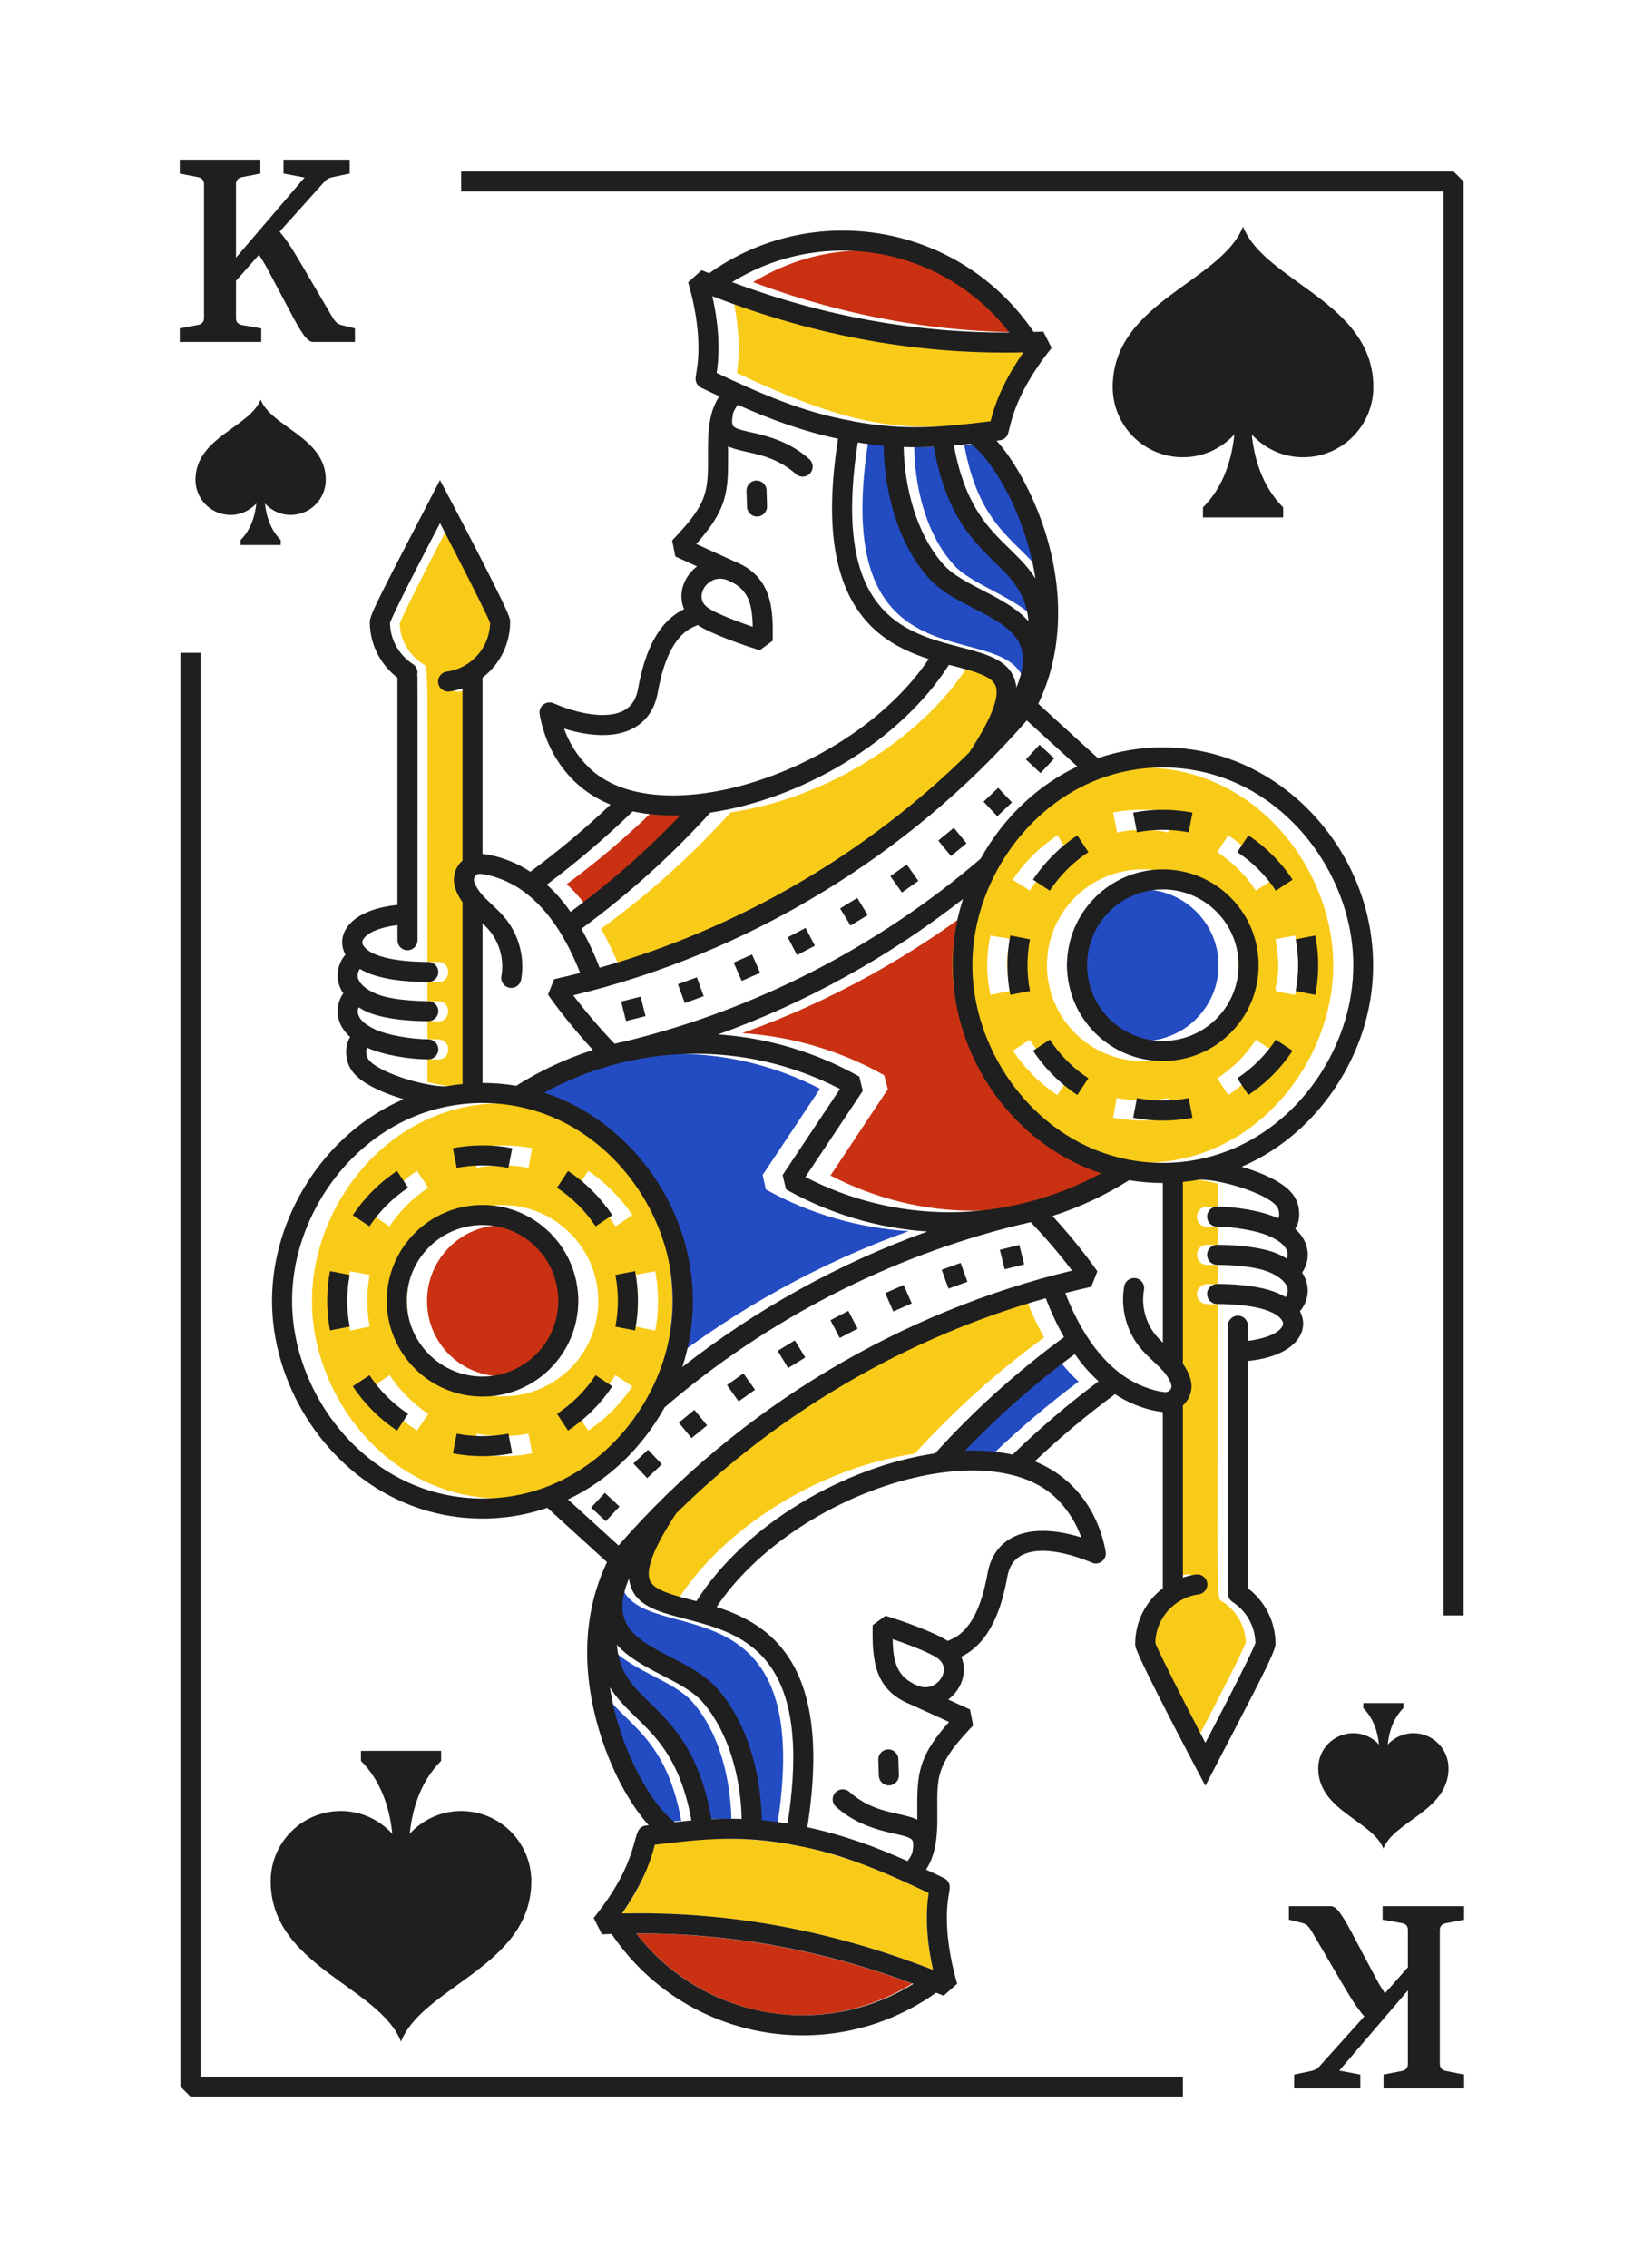 <?xml version="1.0" encoding="UTF-8"?>
<svg id="Livello_1" xmlns="http://www.w3.org/2000/svg" version="1.1" viewBox="0 0 1160 1600">
  <!-- Generator: Adobe Illustrator 29.0.0, SVG Export Plug-In . SVG Version: 2.1.0 Build 186)  -->
  <defs>
    <style>
      .st0 {
        fill: #234bc2;
      }

      .st1 {
        fill: #1f1f1f;
      }

      .st2 {
        fill: #c93112;
      }

      .st3 {
        fill: #f9cb19;
      }
    </style>
  </defs>
  <g id="King">
    <g id="Suit">
      <g id="Suit1" data-name="Suit">
        <g id="Suit2" data-name="Suit">
          <path class="st1" d="M183.89,281.89c-7.66,19.5-45.98,26.63-45.98,56.59,0,13.67,11.08,24.76,24.76,24.76,7.2,0,13.63-3.13,18.16-8.04-.85,8.36-3.59,18.25-11.07,25.72v3.54h28.29v-3.54c-7.47-7.47-10.22-17.35-11.08-25.7,4.52,4.9,10.94,8.02,18.14,8.02,13.67,0,24.76-11.09,24.76-24.76,0-29.96-38.31-37.09-45.98-56.59Z"/>
          <path class="st1" d="M976.11,1303.96c7.66-19.5,45.98-26.63,45.98-56.59,0-13.67-11.09-24.76-24.76-24.76-7.21,0-13.63,3.13-18.16,8.04.85-8.36,3.6-18.25,11.07-25.72v-3.54h-28.29v3.54c7.47,7.47,10.22,17.35,11.08,25.7-4.52-4.9-10.95-8.02-18.14-8.02-13.67,0-24.76,11.08-24.76,24.76,0,29.96,38.31,37.09,45.98,56.59Z"/>
        </g>
        <g id="Value">
          <path class="st1" d="M184.34,231.67v9.55h-57.52v-9.55l12.85-2.47c1.36-.28,2.43-.8,3.15-1.6.74-.8,1.13-1.88,1.13-3.25v-94.33c0-1.37-.36-2.49-1.08-3.33-.72-.85-1.77-1.42-3.12-1.68l-12.93-2.56v-9.79h56.89v9.79l-13.1,2.56c-1.33.26-2.35.83-3.04,1.68-.72.84-1.08,1.96-1.08,3.33v51.76l48.41-56.54-14.84-2.79v-9.79h46.67v9.79l-12.19,2.56c-1.08.26-2.07.61-2.9,1.02-.86.42-1.66,1.04-2.43,1.85l-31.94,35.56c2.9,3.4,5.66,7.13,8.23,11.19,2.57,4.06,5.53,8.98,8.9,14.74l19.92,33.99c1.02,1.75,2.05,3.12,3.04,4.07.97.97,2.43,1.66,4.37,2.1l8.71,2.14v9.55h-29.54c-2.04,0-4.17-1.58-6.46-4.74-2.27-3.15-4.84-7.42-7.68-12.79,0,0-17.18-32.48-18.9-35.56-1.74-3.07-3.45-5.87-5.14-8.39l-16.22,18.35v26.43c0,1.37.38,2.44,1.16,3.25.74.8,1.82,1.3,3.21,1.52l13.48,2.39Z"/>
          <path class="st1" d="M975.55,1354.18v-9.55h57.52v9.55l-12.82,2.47c-1.38.28-2.43.8-3.18,1.6-.74.8-1.13,1.88-1.13,3.25v94.33c0,1.37.39,2.49,1.11,3.33.69.85,1.74,1.42,3.09,1.68l12.93,2.56v9.79h-56.86v-9.79l13.1-2.56c1.3-.26,2.32-.83,3.04-1.68.72-.84,1.05-1.96,1.05-3.33v-51.76l-48.41,56.54,14.84,2.79v9.79h-46.67v-9.79l12.19-2.56c1.08-.26,2.07-.61,2.9-1.02.88-.42,1.66-1.04,2.43-1.85l31.94-35.56c-2.9-3.4-5.64-7.13-8.23-11.19-2.57-4.06-5.53-8.98-8.9-14.74l-19.9-33.99c-1.05-1.75-2.07-3.12-3.04-4.07-.99-.97-2.46-1.66-4.37-2.1l-8.73-2.14v-9.55h29.57c2.01,0,4.14,1.58,6.44,4.74,2.29,3.15,4.84,7.42,7.71,12.79,0,0,17.16,32.48,18.9,35.56,1.71,3.07,3.43,5.87,5.14,8.39l16.19-18.35v-26.43c0-1.37-.38-2.44-1.16-3.25-.75-.8-1.82-1.3-3.21-1.52l-13.48-2.39Z"/>
        </g>
      </g>
      <g id="Value1" data-name="Value">
        <path class="st1" d="M877.07,159.88c-15.32,38.99-91.95,53.26-91.95,113.17,0,27.34,22.17,49.51,49.51,49.51,14.41,0,27.27-6.26,36.32-16.08-1.69,16.72-7.19,36.5-22.14,51.45v7.07h56.59v-7.07c-14.94-14.94-20.45-34.69-22.16-51.41,9.05,9.8,21.89,16.04,36.28,16.04,27.34,0,49.51-22.17,49.51-49.51,0-59.91-76.63-74.18-91.95-113.17Z"/>
        <path class="st1" d="M282.94,1440.19c-15.33-38.99-91.95-53.26-91.95-113.17,0-27.34,22.17-49.51,49.51-49.51,14.41,0,27.27,6.26,36.31,16.08-1.69-16.72-7.19-36.5-22.14-51.45v-7.07h56.59v7.07c-14.94,14.94-20.45,34.7-22.16,51.41,9.05-9.8,21.89-16.04,36.28-16.04,27.34,0,49.51,22.17,49.51,49.51,0,59.91-76.63,74.18-91.95,113.17Z"/>
      </g>
    </g>
    <path id="Frame" class="st1" d="M1032.71,1139.51h-14.14V135.12H325.39v-14.15h700.24l7.07,7.07v1011.46ZM127.35,460.49v1011.46l7.07,7.07h700.24v-14.15H141.49V460.49h-14.15Z"/>
    <g id="Illustration">
      <g id="Color">
        <path class="st2" d="M793.92,826.4c-69.87,37.62-145.1,35.34-207.95,2.83l40.46-60.83-2.55-9.9c-31.12-17.54-65.36-27.44-100.15-29.71,62.52-22.35,121.09-54.89,173.72-96.2-27.84,85.04,24.18,170.13,96.48,193.8Z"/>
        <path class="st2" d="M643.66,1399.24c-65.59,40.79-148.44,23.93-194.77-35.37,65.36-.28,130.83,11.61,194.77,35.37Z"/>
        <path class="st3" d="M658.34,1389.56c-72.15-28.01-146.2-41.48-219.48-39.78,15.93-22.21,19.15-36.46,23.16-48.48,38.62-6.43,71.6-4.79,98.22.22,0,.28,0,0,0,0,7.23,0,37.42,9.66,45.79,12.55,16.98,6.22,33.41,13.89,49.25,21.25,0,2.83-4.43,21.95,3.06,54.24Z"/>
        <path class="st0" d="M548.6,1286.63c-6.51-1.13-12.73-1.98-18.39-2.55-.28-29.14-8.2-67.05-31.12-93.08-27.01-29.71-83.2-26.94-61.96-78.09,6.91,55.27,139.88-9.66,111.47,173.72Z"/>
        <path class="st0" d="M516.06,1283.24c-7.64-.28-14.43-.28-21.22,0-14.44-83.67-63.32-78.42-66.49-123.36,16.6,18.82,46.69,25.43,59.98,40.46,20.09,22.63,27.16,56.3,27.73,82.9Z"/>
        <path class="st0" d="M480.69,1284.37c-3.96.28-7.64.57-11.32.85-13.35-8.39-38.76-46.46-45.83-94.78,15.47,25.48,46.02,32.49,57.15,93.93Z"/>
        <path class="st3" d="M844.54,912.89c0-3.66,2.98-7.07,7.36-7.07,1.85,0,4.56.06,7.36.16v-13.5c-2.61-.12-5.24-.25-7.64-.25-9.29,0-9.51-14.15.28-14.15,1.85,0,4.56.08,7.36.19v-12.52c-2.66-.21-5.31-.4-7.64-.4-9.29,0-9.51-14.15.28-14.15,2.24,0,4.82.2,7.36.38v-16.63c-20.23-5.11-21.48-2.07-31.69-1.29,0,164.11-1.64,118.16,5.09,138.35,1.98,5.94.85,12.73-3.11,17.54-2.83,2.83-1.98-14.84-1.98,123.36,2.83-1.13,5.94-1.7,9.34-2.26,3.68-.85,7.36,2.26,7.92,5.94.57,3.96-2.26,7.64-6.22,8.2-17.26,2.26-30.56,17.26-30.56,34.8,1.13,3.68,18.11,37.06,35.37,69.88,17.26-32.82,34.23-66.2,35.65-71.01-.28-10.75-6.22-22.07-16.41-28.58-4.72-2.84-3.4,7.13-3.4-209.72-2.61-.11-5.24-.22-7.64-.22-3.68,0-7.07-3.4-7.07-7.07Z"/>
        <path class="st0" d="M761.07,974.56c-21.22,15.84-41.59,33.1-61.11,51.78-10.19-2.26-21.5-2.83-33.39-2.55,21.07-21.07,37.93-39.33,77.8-68.47,4.81,7.07,10.47,13.58,16.69,19.24Z"/>
        <path class="st3" d="M736.74,943.44c-32.9,23.96-63.29,51.24-91.39,82.05-67.05,9.9-134.67,51.78-167.78,104.12-1.41-.28-2.83-.85-3.96-1.13-31.2-7.95-43.68-10.83-10.75-60.83,72.43-71.58,162.97-123.92,261.14-151.65,3.4,9.05,7.64,18.39,12.73,27.44Z"/>
        <path class="st3" d="M354.51,778.21c-80.35,0-134.39,71.86-134.39,139.48s54.04,139.48,134.39,139.48,134.39-72.15,134.39-139.48-53.76-139.48-134.39-139.48ZM375.44,809.9l-2.55,13.86c-11.88-2.26-24.61-2.26-36.5,0l-2.83-13.86c13.86-2.55,28.29-2.55,41.87,0ZM294.24,826.03l7.92,11.88c-10.44,6.59-20.25,16.65-27.44,27.16l-11.6-7.92c7.53-11.84,20.03-24.07,31.12-31.12ZM260.86,935.8l-13.86,2.83c-2.79-13.95-2.5-29.87,0-41.87l13.86,2.55c-2.22,11.64-2.31,24.39,0,36.5ZM294.24,1009.08c-11.59-7.37-23.28-18.8-31.12-31.12l11.88-7.92c6.61,10.46,16.67,20.26,27.16,27.44l-7.92,11.6ZM333.57,1025.21l2.83-13.86c11.88,2.26,24.61,2.26,36.5,0l2.55,13.86c-11.92,2.48-27.85,2.81-41.87,0ZM354.51,985.03c-37.06,0-67.34-30.27-67.34-67.34s30.27-67.62,67.34-67.62,67.62,30.27,67.62,67.62-30.27,67.34-67.62,67.34ZM415.05,1009.08l-7.92-11.6c10.27-7.03,20.44-16.8,27.16-27.44l11.88,7.92c-8.84,13.26-20.46,24.33-31.12,31.12ZM434.29,865.07c-6.47-10.25-16.9-20.68-27.16-27.16l7.92-11.88c10.5,6.68,22.83,18.69,31.12,31.12l-11.88,7.92ZM448.44,935.8c2.33-12.2,2.2-24.99,0-36.5l13.86-2.55c2.52,12.11,2.77,28.02,0,41.87l-13.86-2.83Z"/>
        <path class="st3" d="M806.34,541.4c-80.35,0-134.39,72.15-134.39,139.48s54.04,139.48,134.39,139.48,134.39-72.15,134.39-139.48-54.04-139.48-134.39-139.48ZM827.28,573.09l-2.83,14.15c-11.88-2.55-24.33-2.55-36.21,0l-2.83-14.15c13.58-2.55,28.29-2.55,41.87,0ZM746.08,589.22l7.64,11.88c-11.32,7.74-19.22,15.25-27.16,27.16l-11.88-7.64c6.61-10.39,17.21-21.73,31.4-31.4ZM712.69,698.99l-13.86,2.83c-2.84-14.21-3.19-26.55,0-41.87,26.37,4.84,5.58-4.5,13.86,39.04ZM746.08,772.55c-13.49-9.2-22.84-18.84-31.4-31.4l11.88-7.64c7.92,11.88,15.81,19.39,27.16,27.16l-7.64,11.88ZM785.41,788.4l2.55-13.86c12.17,2.26,24.61,2.26,36.78,0l2.55,13.86c-12.7,2.65-29.16,2.65-41.87,0ZM806.34,748.51c-37.35,0-67.62-30.27-67.62-67.62s30.27-67.62,67.62-67.62,67.62,30.27,67.62,67.62-30.27,67.62-67.62,67.62ZM866.61,772.55l-7.64-11.88c11.32-7.74,19.22-15.25,27.16-27.16l11.88,7.64c-8.57,12.57-17.92,22.21-31.4,31.4ZM886.13,628.26c-7.92-11.88-15.81-19.39-27.16-27.16l7.64-11.88c14.21,9.69,24.81,21.04,31.4,31.4l-11.88,7.64ZM899.99,662.5l13.86-2.55c3.18,15.29,2.85,27.62,0,41.87-26.11-5.33-5.92,4.35-13.86-39.33Z"/>
        <path class="st0" d="M466.83,964.66c27.9-83.72-23.78-170-96.48-193.8,69.08-37.22,145.65-35.2,208.23-2.83l-40.46,60.83,2.26,10.19c31.4,17.54,65.64,27.16,100.72,29.42-62.53,22.35-121.38,54.89-174.28,96.2Z"/>
        <path class="st3" d="M697.98,530.65c-72.43,71.58-162.68,124.2-260.86,151.65-3.68-9.05-7.92-18.11-13.01-27.16,36.39-26.5,65.31-53.36,91.39-82.05,67.05-9.9,134.67-51.78,168.06-104.12,37.62,9.4,46.73,12.62,14.43,61.68Z"/>
        <path class="st2" d="M493.99,574.79c-22.11,24.7-50.95,48.71-77.52,68.47-4.81-7.07-10.19-13.86-16.69-19.52,21.5-15.84,41.87-33.1,61.11-51.78,9.3,2.1,23.73,4.39,33.1,2.83Z"/>
        <path class="st0" d="M737.59,408.14c-16.08-25.91-45.94-32.47-57.15-93.93,3.96-.28,7.36-.85,11.03-1.13,13.63,8.18,39.56,49.13,46.12,95.06Z"/>
        <path class="st0" d="M732.78,438.7c-15.74-17.84-47.78-26.08-60.26-40.74-20.09-22.63-27.16-56.3-27.44-82.9,6.09.61,14.83.15,20.94-.28,15.04,84.73,62.88,77.92,66.77,123.92Z"/>
        <path class="st0" d="M723.73,485.38c-6.95-55.57-139.66,10.3-111.19-173.43,6.22,1.13,12.45,1.98,18.39,2.55.28,29.14,8.2,67.05,31.12,92.8,24.82,29.09,83.27,26.08,61.68,78.09Z"/>
        <path class="st3" d="M736.18,248.57c-17.08,25.09-19.28,36.92-23.2,48.66-67.59,5.64-96.68,11.51-193.24-34.23l.28-.28c2.83-18.67.28-37.91-3.11-53.76,71.86,28.01,145.99,41.31,219.27,39.61Z"/>
        <path class="st2" d="M725.99,234.43c-65.36.28-130.71-11.6-194.65-35.37,67.97-41.45,149.73-22.71,194.65,35.37Z"/>
        <path class="st3" d="M322.25,473.78c17.54-2.26,30.56-17.54,30.56-35.08-1.13-3.68-18.11-36.78-35.37-69.6-17.26,32.82-33.95,66.2-35.37,70.73,0,11.03,6.22,22.07,16.41,28.58,4.05,2.7,3.11-6.04,3.11,209.96,2.52.11,4.98.26,7.64.26,9.37,0,9.39,14.15,0,14.15-1.93,0-4.71-.08-7.64-.2v13.45c2.52.13,4.98.29,7.64.33,9.46,0,9.24,14.15,0,14.15-1.93-.06-4.71-.16-7.64-.31v12.63c2.67.22,5.34.41,7.64.41,9.37,0,9.39,14.15,0,14.15-2.34,0-5-.2-7.64-.39v16.32c17.91,4.54,21.81,2.84,31.69,1.32v-128.73c-6.15-8.79-9.07-17.93-1.7-26.88,2.43-3.64,1.7,16.6,1.7-123.36-1.9.57-8.54,2.26-10.19,2.26-8.43,0-9.55-12.9-.85-14.15Z"/>
        <path class="st0" d="M859.81,680.89c0,29.42-24.05,53.47-53.47,53.47s-53.46-24.07-53.46-53.49,24.03-53.46,53.46-53.46,53.47,24.05,53.47,53.47Z"/>
        <path class="st2" d="M408.02,917.64c0,29.42-23.81,53.25-53.52,53.25s-53.19-23.77-53.19-53.19,23.77-53.47,53.19-53.47,53.52,23.71,53.52,53.41Z"/>
      </g>
      <path id="Line" class="st1" d="M620.09,1252.59c-.11-3.75-.23-7.5-.34-11.25-.12-3.9,2.95-7.17,6.86-7.28,3.9-.12,7.17,2.95,7.29,6.86.11,3.75.23,7.5.34,11.25.12,3.91-2.95,7.17-6.86,7.29-3.91.12-7.17-2.95-7.29-6.86ZM838.73,587.12l2.69-13.89c-13.82-2.67-28.05-2.67-41.87,0l2.69,13.89c11.9-2.3,24.3-2.36,36.49,0ZM767.95,601.09l-7.79-11.8c-12.36,8.16-23.06,18.86-31.24,31.24l11.81,7.79c6.96-10.54,16.21-19.96,27.22-27.23ZM712.86,659.92c-2.59,13.36-2.76,27.63,0,41.86l13.89-2.69c-2.35-12.13-2.31-24.55,0-36.49l-13.89-2.69ZM928.11,659.92l-13.89,2.69c2.27,11.71,2.4,24.11,0,36.49l13.89,2.69c2.59-13.38,2.76-27.6,0-41.86ZM880.82,589.29l-7.79,11.8c10.6,7,20,16.28,27.22,27.23l11.81-7.79c-8.16-12.36-18.86-23.06-31.24-31.24ZM876.16,823.05c8.05,2.37,15.99,5.39,22.64,8.96,10.62,5.78,17.87,12.39,17.92,24.44,0,3.66-.83,7.25-2.81,10.44,10.27,9.14,11.21,21.52,4.85,30.82,6.19,9.22,4.73,20.04-1.55,27.29,4.89,8.99,2.37,20.42-11.33,28.01-6.55,3.6-15.02,6.01-25.36,7.04v160.32c11.83,9.03,19.49,23.31,19.49,39.35-.04,6.03-15.84,35.17-49.51,100.02-4.28-8.1-47.63-89.61-49.36-98.43-.07-.39-.15-.83-.16-1.58,0-15.02,6.77-29.61,19.49-39.33v-124.35c-9.11-.91-20.75-4.63-31.15-10.93-.87-.52-1.67-1.13-2.52-1.69-19.85,14.63-38.79,30.49-56.69,47.43,27.95,11.17,45.06,35.71,50.06,63.83l.09,1.33-.17,1.37-.43,1.33c-.13.29-.3.56-.47.83-.26.42-.01.17-.74,1-.43.48-.14.27-1.02.94-.59.44-.08.16-1.03.64-.79.4-.37.25-2.04.7l-1.33.09-1.37-.17c-1.42-.32-31.1-14.26-49.33-6.32-6.79,2.99-10.2,8.38-11.55,15.76-4.09,22.58-12.03,46.42-32.53,56.52,4.62,10.88.19,23.13-9.18,30.17,5.11,2.33,10.23,4.65,15.34,6.98l2.22,11.29c-9.71,10.31-20.4,21.78-23.75,35.35-4.51,17.94,3.66,46.44-9.49,66.34,13.44,6.28,14.12,6.33,15.56,8.49,3.05,4.63-.85,7.46-.85,25.7-.01,17.26,3.87,34.61,7.27,46.27l-9.5,8.5c-1.77-.73-3.55-1.42-5.32-2.14-73.77,52.54-177.35,34.77-228.98-41.41-2.27.08-4.54.14-6.81.25l-5.87-11.49c33.59-41.92,26.29-60.78,34.45-64.57,1.39-.65,2.63-.7,4.35-.91-23.46-26.3-43.38-75.93-43.41-121.73,0-21.08,4-42.95,14.02-63.85-14.03-12.78-27.98-25.53-42.08-38.32-33.85,11.6-72.2,10.09-105.96-5.86-53.86-25.43-88.29-83.18-88.33-140.2.02-58.35,36.14-117.79,92.87-142.2-8.05-2.37-15.99-5.38-22.65-8.96-10.5-5.72-17.86-12.32-17.92-24.44,0-3.68.83-7.27,2.81-10.45-10.26-9.12-11.22-21.51-4.85-30.82-6.16-9.18-4.76-20,1.55-27.29-3.69-6.78-2.8-14.06,1.63-19.93,7.47-9.92,22.57-13.88,35.05-15.12v-160.32c-11.83-9.04-19.49-23.32-19.49-39.36.03-5.31,8.43-20.89,49.51-100.02,5.87,11.11,44.86,84.69,48.88,96.67.38,1.16.62,2.12.63,3.35,0,15.02-6.77,29.61-19.49,39.33v124.35c9.1.92,20.72,4.61,31.15,10.93.87.52,1.67,1.13,2.52,1.69,19.85-14.63,38.79-30.48,56.69-47.43-28.2-11.27-45.21-36.2-50.05-63.73-.06-.37-.02-.25-.05-.53-.1-.96-.06-.94.01-1.57.08-.71.05-.67.36-1.52l.18-.51.69-1.22.9-1.04c2.06-1.97,5.23-2.42,7.68-1.36,11.59,5.05,24.28,8.33,34.62,8.31,13.47.01,22.59-5.01,24.98-18.16,4.1-22.62,12.06-46.44,32.53-56.52-4.64-10.93-.13-23.18,9.18-30.17-5.11-2.33-10.22-4.65-15.34-6.98l-2.22-11.29c21.46-22.78,25.33-30.63,25.28-54.19,0-17.07-.93-34.06,7.97-47.5-.57-.26-11.78-5.51-13.02-6.17-1.7-.91-2.87-2.41-3.41-4.14-.63-2.07-.21-3.41.62-8.79,3.01-19.57-.62-42.26-6.18-61.35l9.5-8.5c1.77.74,3.55,1.42,5.32,2.14,73.77-52.53,177.34-34.78,228.98,41.41,2.27-.08,4.54-.14,6.81-.25l5.87,11.49c-28.43,35.48-28.99,57.11-31.09,61.32-.84,1.69-2.32,2.94-3.99,3.53-.92.32-2.37.46-3.72.62,8.94,10.03,16.87,23.28,22.74,35.42,22.62,46.79,29.29,102.9,6.65,150.16,14.03,12.78,27.98,25.53,42.08,38.33,14.21-4.87,29.55-7.58,45.75-7.57,110.34-.02,190.41,129.1,124.64,235.43-16.32,26.37-39.95,47.92-68.97,60.4ZM724.52,508.2c-84.29,96.72-198.23,164.63-320,193.92,8.83,11.68,18.92,23.49,29.17,34.17,2.75-.69,5.51-1.33,8.26-1.92,91.84-22.4,178.23-67.05,249.99-128.64,16.5-29.74,40.81-52.06,68.25-65.05-11.94-10.85-23.8-21.67-35.68-32.49ZM679.55,634.12c-52.07,40.74-110.62,73.21-172.84,95.58,35.39,2.38,69.4,12.75,99.64,29.74l2.42,10.09-40.5,60.75c30.97,16.04,65.76,24.84,101.66,24.84s73.85-9.33,107.12-27.48c-75.45-24.4-124.25-111.57-97.51-193.53ZM481.42,964.32c52.07-40.74,110.62-73.22,172.84-95.58-35.39-2.38-69.4-12.74-99.64-29.74l-2.42-10.09,40.5-60.75c-66.15-34.24-143.85-32.78-208.78,2.64,73.74,23.84,124.8,109.89,97.51,193.53ZM623.49,314.43c-5.86-.53-11.94-1.29-18.25-2.32-28.68,183.92,105.84,118.56,111.93,172.86,4.49-10.98,7.15-22.95,1.02-33.17-11.16-18.46-45.71-24.62-63.25-44.38-21.57-24.42-31.05-60.88-31.45-92.99ZM665.53,398.05c13.61,15.42,44.15,22.07,60.16,40.22-3.77-45.75-52.1-38.87-66.77-123.08-7.63.33-13.62.4-21.28.13.55,28.37,8.9,61.28,27.89,82.72ZM669.57,468.97c-34.75,54.65-105.06,94.96-168.39,104.24-26.39,29.1-56.07,56.33-90.98,81.99,5.07,8.84,9.33,18.13,12.88,27.45,97.78-27.54,188.47-80.37,260.74-151.76,6.71-10.17,19.46-30.53,19.39-42.65,0-3.03-.72-5.4-2.75-7.55-5.29-5.66-20.66-9.03-30.9-11.73ZM688.92,316.4c-1.53-1.44-2.92-2.53-4.09-3.3-3.8.42-7.72.82-11.73,1.17,11.12,61.21,41.19,67.67,57.51,93.89-6.08-40.44-26.22-77.28-41.69-91.75ZM516.52,199.03c65.04,24.2,130.05,35.89,195.68,35.54-46.73-60.4-131.25-75.47-195.68-35.54ZM600.64,296.83c.45.08.87.2,1.28.35,36.47,6.76,62.25,4.22,97.03-.01,3.41-13.94,10.08-29.78,23.12-48.58-71.09,1.64-144.28-10.41-219.41-39.67,3.89,17.54,5.78,36.27,3.02,54.16,30.63,14.48,61.13,27.89,94.97,33.74ZM655.34,464.88c-21.17-6.81-38.64-17.03-50.93-35.72-21.6-32.77-19.15-81.05-13.09-119.66-25.87-5.57-48.4-13.95-70.67-23.89-2.07,2.52-2.64,4.1-3.3,5.62-.51,2.31-1.29,6.64-.27,8.8,3.14,6.12,30.9,3.28,53.98,23.86,2.92,2.6,3.17,7.07.57,9.98-2.6,2.92-7.07,3.17-9.99.58-17.7-15.75-35.89-14.04-47.93-19.58-.01.97,0,9.1,0,12.23-.04,22.32-2.64,34.53-22.46,56.64,9.2,4.19,27.61,12.56,27.61,12.56,15.67,6.39,23.45,17.63,25.62,34.47.89,6.9.85,14.24.71,21.23l-9.05,6.66c-10.13-2.97-34.24-11.37-43.88-17.74-2.44,1.09-5.28,2.03-9.1,5.18-11.42,9.42-16.46,28.01-19.1,42.67-1.7,9.4-6.15,17.68-14.19,23.13-14.51,9.81-35.21,7.25-51.87,2.03,3.49,9.8,9.1,19.01,16.93,26.9,48.24,48.55,185.97,4.86,240.39-75.95ZM495.93,424.74c1.37,2.68,3.72,4.27,6.35,5.71,7.45,4.1,20.79,8.99,28.84,11.73-.33-16.37-3.01-26.89-17.81-32.89-11.7-4.72-21.39,7.49-17.38,15.44ZM385.8,624.04c6.96,6.33,11.56,11.83,16.77,19.21,29.11-21.47,54.53-44.11,77.51-68.13-11.28.36-22.44-.35-33.63-2.8-19.07,18.53-39.36,35.8-60.66,51.72ZM338.63,616.4c-2.36,0-4.24,1.9-4.25,4.24,0,2.25,2.61,6.58,4.09,8.47,4.92,6.36,12.41,11.63,18.41,19.11,9.74,12.2,13.49,28.23,10.82,42.87-.7,3.84-4.39,6.39-8.23,5.69-3.84-.7-6.39-4.39-5.69-8.23,2.03-11.1-1.11-22.97-7.94-31.49-1.54-1.93-3.37-3.81-5.36-5.74v112.62c8.16,0,16.1.68,23.79,1.99,16.9-10.66,34.64-18.99,54.1-25.26-19.59-21.22-31.69-39.04-31.69-39.04l4.32-10.88c6.14-1.36,12.25-2.85,18.34-4.41-9.08-23.37-23.43-47.85-45.04-60.92-9.05-5.47-19.43-8.58-25.67-9.01ZM314.32,766.34c1.1,0,3.83-.84,12.02-1.65v-128.24c-3.13-4.4-6.1-10.34-6.1-15.8,0-4.98,2.01-9.96,6.1-13.65v-121.4c-2.96,1-6.04,1.75-9.23,2.18-3.87.52-7.43-2.2-7.95-6.07-.52-3.87,2.2-7.43,6.07-7.95,16.95-2.27,30.19-16.58,30.57-34.29-3.13-8.52-34.29-68.44-35.33-70.44-4.9,9.36-31.6,60.38-35.32,70.4.25,12.19,6.61,22.84,16.2,29.03,2.59,1.67,3.7,4.73,3.03,7.56.34,1.39.22-11.84.22,187.24,0,3.9-3.17,7.07-7.07,7.07s-7.07-3.17-7.07-7.07v-10.68c-7.23.84-19.43,3.49-23.73,9.4-1.51,2.05-1.53,3.59.24,5.83,7.61,9.52,33.05,10.75,45.23,10.77,3.91.01,7.07,3.18,7.06,7.09,0,3.91-3.18,7.07-7.09,7.06-14.97-.03-35.7-1.56-48.28-9.27-6.04,9,7.02,16.94,17.58,19.58,9.21,2.32,21.24,3.14,30.73,3.16,3.91,0,7.07,3.18,7.06,7.09,0,3.91-3.18,7.07-7.09,7.06-10.78-.03-23.72-.97-34.15-3.59-6.57-1.66-10.52-3.45-15.02-6.2-2.5,6.8,4.06,11.8,10.54,15.05,9.54,4.84,27.88,7.5,38.65,7.52,3.91.01,7.07,3.19,7.06,7.09,0,3.91-3.18,7.07-7.09,7.06-12.96-.04-31.18-2.86-43.12-8.22-1.15,1.89-.77,6.28,1.31,8.73,7.08,8.82,38.59,18.58,53.97,18.55ZM394.65,1044.99c48.39-22.85,80.26-75.34,80.23-127.41.02-51.73-31.57-104.44-80.23-127.41-34.29-16.18-74.31-16.06-108.33,0-48.3,22.81-80.26,75.24-80.23,127.41-.01,51.74,31.57,104.44,80.23,127.41,34.29,16.18,74.3,16.06,108.33,0ZM436.45,1090.23c86.03-98.71,200.58-165.19,320-193.93-8.83-11.68-18.92-23.5-29.17-34.17-2.74.69-5.49,1.32-8.23,1.91-91.86,22.4-178.25,67.06-250.03,128.64-15.55,28.01-39.1,51.26-68.25,65.05,11.94,10.85,23.8,21.67,35.67,32.49ZM537.48,1284c5.86.53,11.94,1.29,18.25,2.32,28.69-183.97-105.83-118.53-111.93-172.85-4.52,11.05-7.13,22.98-1.02,33.17,11.12,18.39,45.73,24.65,63.25,44.38,21.56,24.41,31.05,60.83,31.45,92.99ZM495.43,1200.38c-13.58-15.39-44.18-22.12-60.16-40.22.68,8.22,2.59,14.34,5.3,19.58,13.19,25.32,49.29,33.63,61.47,103.5,7.66-.34,13.65-.4,21.28-.13-.55-28.36-8.9-61.28-27.89-82.72ZM491.4,1129.47c34.75-54.65,105.06-94.96,168.39-104.25,26.73-29.48,56.5-56.66,90.98-81.99-5.07-8.84-9.33-18.13-12.88-27.45-97.78,27.54-188.47,80.37-260.74,151.76-6.71,10.17-19.47,30.53-19.4,42.65,0,3.03.72,5.4,2.75,7.55,5.29,5.67,20.66,9.03,30.91,11.74ZM472.05,1282.03c1.53,1.44,2.93,2.53,4.09,3.31,3.79-.43,7.72-.82,11.73-1.17-11.12-61.21-41.19-67.66-57.51-93.89,6.06,40.33,26.15,77.21,41.69,91.75ZM644.45,1399.4c-65.04-24.2-129.93-35.89-195.56-35.54,46.82,60.52,131.27,75.38,195.56,35.54ZM560.24,1301.53c-.45-.08-.79-.12-1.21-.28-36.35-6.73-61.97-4.2-97.01.06-3.41,13.91-10.09,29.65-23.16,48.48,71.09-1.64,144.35,10.53,219.48,39.78-3.92-17.64-5.82-36.38-3.06-54.24-30.62-14.48-61.19-27.94-95.04-33.8ZM505.63,1133.56c21.17,6.81,38.64,17.03,50.92,35.72,21.6,32.78,19.15,81.05,13.09,119.66,25.92,5.58,48.45,13.97,70.67,23.89,2.06-2.52,2.63-4.08,3.31-5.63.51-2.33,1.28-6.64.26-8.79-3.14-6.13-30.91-3.28-53.98-23.86-2.92-2.6-3.17-7.07-.57-9.98,2.6-2.92,7.07-3.17,9.98-.58,17.7,15.75,35.88,14.04,47.93,19.58,0-.97-.01-9.1-.01-12.23.04-22.52,2.78-34.68,22.46-56.64-9.2-4.18-27.61-12.56-27.61-12.56-24.71-10.08-26.86-30.35-26.34-55.71l9.06-6.64c10.11,2.96,34.24,11.37,43.88,17.74,2.44-1.09,5.29-2.04,9.1-5.18,11.42-9.42,16.46-28,19.1-42.67,1.7-9.4,6.15-17.68,14.19-23.13,14.51-9.81,35.21-7.25,51.87-2.03-3.49-9.8-9.1-19.01-16.93-26.9-48.24-48.55-185.97-4.87-240.39,75.95ZM665.05,1173.69c-1.37-2.68-3.71-4.26-6.35-5.71-7.47-4.1-20.81-9-28.84-11.73.32,16.21,2.94,26.87,17.81,32.9,11.62,4.69,21.41-7.44,17.38-15.46ZM775.17,974.4c-6.94-6.31-11.54-11.8-16.78-19.22-29.23,21.56-54.62,44.21-77.51,68.13,11.3-.36,22.46.36,33.62,2.8,19.07-18.54,39.36-35.81,60.66-51.72ZM822.33,982.03c2.38,0,4.25-1.92,4.25-4.24,0-2.29-2.65-6.63-4.08-8.47-4.9-6.33-12.45-11.68-18.41-19.11-9.71-12.16-13.5-28.17-10.82-42.87.7-3.84,4.39-6.39,8.23-5.68,3.84.7,6.39,4.39,5.69,8.23-2.02,11.06,1.07,22.93,7.95,31.49,1.54,1.93,3.37,3.81,5.36,5.74v-112.62c-8.16,0-16.1-.68-23.79-1.98-16.7,10.52-34.4,18.91-54.1,25.26,19.6,21.22,31.7,39.05,31.7,39.05l-4.33,10.88c-6.14,1.36-12.25,2.85-18.34,4.41,9.07,23.34,23.42,47.85,45.04,60.92,9.09,5.5,19.49,8.58,25.67,9.01ZM846.65,832.1c-1.13,0-3.68.83-12.01,1.66v128.24c3.14,4.42,6.09,10.35,6.09,15.8,0,4.96-2,9.96-6.09,13.65v121.4c2.96-1,6.04-1.75,9.23-2.18,3.87-.52,7.43,2.2,7.95,6.07.52,3.87-2.2,7.43-6.07,7.95-16.96,2.28-30.19,16.59-30.57,34.29,3.13,8.52,34.26,68.39,35.33,70.44,4.82-9.21,31.68-60.54,35.32-70.4-.25-12.19-6.61-22.84-16.2-29.03-2.59-1.66-3.7-4.73-3.03-7.56-.34-1.39-.22,11.86-.22-187.24,0-3.91,3.17-7.07,7.07-7.07s7.07,3.17,7.07,7.07v10.67c7.28-.85,19.43-3.5,23.73-9.4,1.51-2.06,1.52-3.6-.24-5.83-7.61-9.51-33.01-10.75-45.23-10.77-3.91,0-7.07-3.18-7.06-7.09,0-3.91,3.18-7.07,7.09-7.06,14.92.04,35.68,1.55,48.28,9.28,6.06-9.03-7.07-16.95-17.59-19.59-9.2-2.32-21.23-3.14-30.72-3.16-3.91,0-7.07-3.18-7.06-7.09,0-3.91,3.18-7.07,7.09-7.06,10.8.03,23.73.97,34.15,3.58,6.59,1.67,10.53,3.46,15.02,6.2,2.51-6.81-4.08-11.82-10.55-15.04-9.56-4.86-27.92-7.51-38.65-7.52-3.91,0-7.07-3.18-7.06-7.09,0-3.9,3.18-7.06,7.09-7.06,12.96.04,31.18,2.86,43.11,8.22,1.16-1.89.77-6.29-1.31-8.72-6.98-8.7-38.26-18.59-53.98-18.56ZM954.88,680.86c.01-51.73-31.57-104.44-80.23-127.41-34.29-16.18-74.31-16.06-108.33,0-48.3,22.8-80.26,75.24-80.22,127.41-.01,51.74,31.57,104.44,80.22,127.4,34.29,16.18,74.3,16.06,108.33,0,48.3-22.8,80.26-75.24,80.23-127.41ZM888.08,680.86c0,37.33-30.26,67.59-67.59,67.59-37.33,0-67.6-30.24-67.6-67.57,0-37.33,30.27-67.6,67.6-67.6,37.33,0,67.58,30.26,67.59,67.59ZM858.28,643.06c-20.89-20.86-54.67-20.88-75.58,0-20.87,20.89-20.89,54.67,0,75.58,20.89,20.87,54.67,20.88,75.58,0,20.86-20.89,20.89-54.67,0-75.58ZM802.24,774.59l-2.69,13.89c13.82,2.67,28.05,2.68,41.87,0l-2.69-13.89c-11.83,2.29-24.23,2.37-36.49,0ZM740.73,733.39l-11.8,7.79c8.18,12.39,18.88,23.08,31.23,31.24l7.79-11.8c-10.58-6.99-19.98-16.26-27.22-27.23ZM873.02,760.61l7.79,11.81c12.34-8.15,23.05-18.84,31.23-31.24l-11.8-7.79c-7,10.6-16.28,20-27.22,27.22ZM426.77,1053.07l-9.67,10.36,10.34,9.65,9.67-10.36-10.34-9.65ZM498.92,1005.49l-8.96-10.95c-6.82,5.58-4.39,3.59-10.99,8.99l8.96,10.95,10.99-8.99ZM466.97,1032.92l-9.72-10.28c-6.47,6.12-4.09,3.87-10.31,9.77l9.73,10.27,10.31-9.76ZM532.74,980.36l-8.18-11.54c-7.19,5.09-4.63,3.28-11.59,8.21l8.17,11.54,11.59-8.21ZM643.32,919.42l-5.7-12.95c-8.02,3.53-5.24,2.31-13,5.72l5.7,12.95,12.99-5.72ZM605.12,937.25l-6.55-12.54c-7.89,4.12-4.99,2.61-12.59,6.58l6.55,12.54,12.58-6.58ZM568.21,957.6l-7.37-12.08c-7.53,4.6-4.82,2.94-12.12,7.4l7.38,12.07,12.12-7.4ZM682.62,904.17l-4.82-13.3c-8.37,3.04-5,1.82-13.35,4.84l4.82,13.3,13.35-4.84ZM722.66,891.92l-3.43-13.72-13.75,3.44,3.43,13.72,13.75-3.44ZM533.6,338.98c-3.9.12-6.97,3.38-6.86,7.28.11,3.75.23,7.5.34,11.25.12,3.91,3.38,6.98,7.28,6.86,3.9-.12,6.98-3.38,6.86-7.28-.11-3.75-.23-7.5-.34-11.25-.12-3.9-3.38-6.97-7.28-6.86ZM322.24,1011.32l-2.69,13.89c13.81,2.67,28.05,2.68,41.86,0l-2.69-13.89c-11.99,2.32-24.4,2.34-36.49,0ZM420.24,970.11c-7.12,10.77-16.47,20.13-27.23,27.22l7.79,11.81c12.13-8.01,22.93-18.66,31.24-31.24l-11.8-7.79ZM448.11,938.51c2.59-13.38,2.76-27.6,0-41.86l-13.89,2.69c2.28,11.76,2.39,24.15,0,36.49l13.89,2.69ZM246.74,899.33l-13.89-2.69c-2.59,13.39-2.75,27.65,0,41.86l13.89-2.69c-2.33-12.04-2.33-24.45,0-36.49ZM260.72,970.11l-11.8,7.79c7.9,11.97,18.48,22.82,31.24,31.24l7.79-11.8c-10.78-7.12-20.13-16.48-27.23-27.23ZM408.02,917.64c0,37.33-30.21,67.53-67.54,67.53-37.34,0-67.59-30.26-67.59-67.59,0-37.33,30.26-67.58,67.59-67.59,37.33,0,67.54,30.32,67.54,67.65ZM378.27,879.79c-20.89-20.87-54.67-20.89-75.58,0-20.86,20.89-20.89,54.66,0,75.58,20.89,20.86,54.66,20.89,75.58,0,20.86-20.89,20.89-54.66,0-75.58ZM358.72,823.84l2.69-13.89c-13.81-2.67-28.05-2.67-41.86,0l2.69,13.89c12.04-2.33,24.45-2.33,36.49,0ZM420.24,865.04l11.8-7.8c-8.03-12.16-18.68-22.95-31.24-31.24l-7.79,11.81c10.74,7.09,20.1,16.43,27.23,27.23ZM287.95,837.82l-7.79-11.81c-12.36,8.16-23.06,18.86-31.24,31.24l11.81,7.8c7.11-10.77,16.46-20.11,27.23-27.23ZM734.2,545.37l9.67-10.36-10.34-9.65-9.67,10.36,10.34,9.65ZM662.04,592.94l8.96,10.95c6.83-5.58,4.37-3.58,10.99-8.99l-8.96-10.95-10.99,8.99ZM628.23,618.07l8.17,11.54c4.1-2.9,7.57-5.36,11.59-8.21l-8.17-11.54-11.59,8.21ZM694,565.51l9.72,10.28c6.41-6.06,4.11-3.88,10.32-9.76l-9.72-10.28-10.32,9.76ZM555.84,661.18l6.55,12.54c7.82-4.09,5.02-2.62,12.59-6.58l-6.55-12.54-12.59,6.58ZM478.35,694.27l4.82,13.3c8.24-2.99,5.36-1.95,13.35-4.84l-4.82-13.3-13.35,4.84ZM592.77,640.84l7.37,12.07c7.55-4.61,4.85-2.96,12.12-7.4l-7.37-12.07-12.12,7.4ZM517.65,679.02l5.7,12.95c7.65-3.37,4.97-2.19,12.99-5.72l-5.7-12.94-13,5.72ZM438.3,706.51l3.43,13.72,13.75-3.44-3.43-13.72-13.75,3.44Z"/>
    </g>
  </g>
</svg>